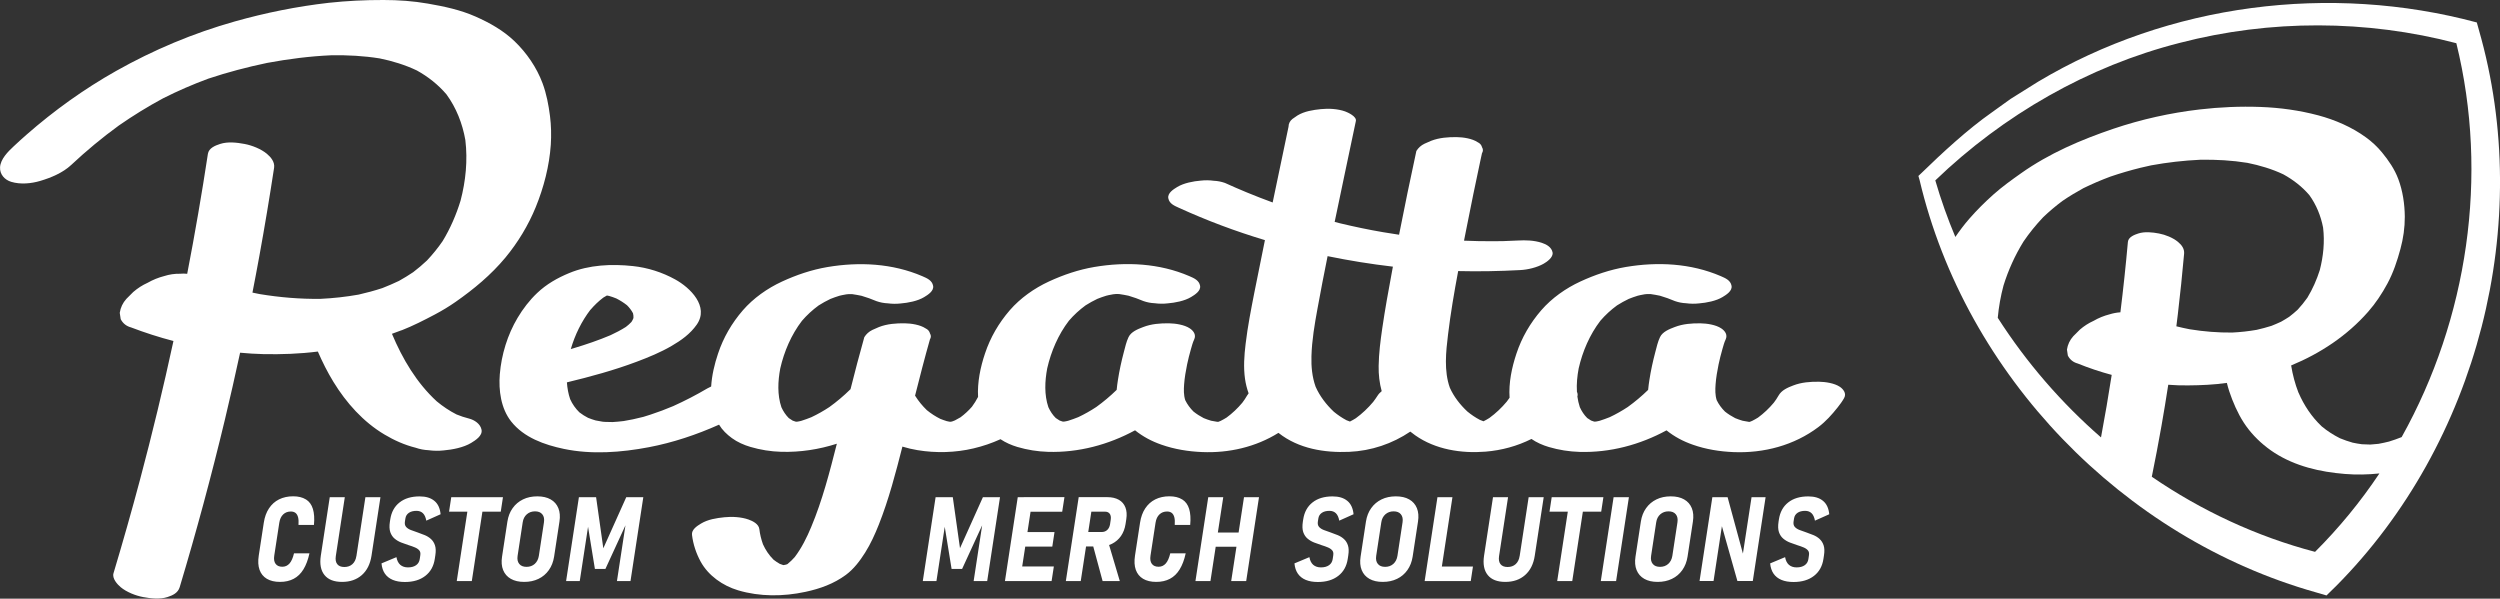 <?xml version="1.0" encoding="UTF-8"?>
<svg id="Layer_1" xmlns="http://www.w3.org/2000/svg" version="1.1" viewBox="0 0 500 119.73">
  <rect x="0" y="0" width="500" height="119.73" fill="#333333" stroke="none"/>
  <!-- Generator: Adobe Illustrator 29.1.0, SVG Export Plug-In . SVG Version: 2.1.0 Build 142)  -->
  <defs>
    <style>
      .st0 {
        fill: #fff;
      }
    </style>
  </defs>
  <g>
    <path class="st0" d="M80.31,66.05c-.64.25-1.28.49-1.92.71,2.1,5.01,4.94,9.82,8.96,13.51,1.22,1.01,2.54,1.9,3.96,2.62.81.33,1.64.61,2.49.82,1.09.27,2.29,1.07,2.51,2.24.23,1.21-1.24,2.12-2.09,2.64-1.52.92-3.74,1.34-5.47,1.49-1.02.11-2.04.1-3.05-.04-.89-.04-1.75-.21-2.59-.5-2.18-.54-4.3-1.49-6.22-2.64-4.23-2.51-7.65-6.35-10.2-10.52-1.19-1.94-2.21-3.98-3.12-6.07-3.63.46-7.31.59-10.96.51-1.54-.04-3.07-.13-4.59-.28-.96,4.46-1.97,8.9-3.03,13.34-2.7,11.27-5.72,22.46-9.05,33.55-.35,1.16-1.38,1.63-2.44,1.98-1.55.5-3.32.29-4.89,0-1.49-.28-3.29-.99-4.47-1.97-.68-.57-1.75-1.75-1.44-2.79,1.86-6.2,3.63-12.44,5.3-18.7,2.45-9.2,4.68-18.45,6.69-27.75-2.88-.75-5.71-1.66-8.49-2.72-.93-.25-1.62-.8-2.06-1.65-.06-.42-.13-.84-.19-1.26.16-1.06.6-1.99,1.32-2.79.46-.46.93-.93,1.39-1.39.87-.75,1.82-1.36,2.86-1.83,1.05-.6,2.16-1.05,3.33-1.35,1.03-.33,2.08-.48,3.14-.46.49-.05.97-.04,1.45.01,1.54-7.97,2.92-15.97,4.14-23.99.18-1.16,1.48-1.67,2.44-1.98,1.54-.5,3.32-.29,4.89,0,1.49.28,3.29.99,4.47,1.97.81.68,1.61,1.65,1.44,2.79-.9,5.9-1.88,11.79-2.95,17.66-.44,2.44-.91,4.88-1.38,7.31.49.1.98.2,1.47.3,4,.66,8.06,1,12.12.95,2.56-.12,5.11-.4,7.64-.85,1.6-.36,3.18-.79,4.74-1.3,1.13-.44,2.24-.92,3.33-1.44.97-.54,1.92-1.12,2.84-1.74.96-.73,1.88-1.51,2.76-2.34,1.14-1.21,2.19-2.5,3.13-3.87,1.54-2.53,2.72-5.26,3.59-8.09,1.04-3.95,1.45-8.08.96-12.14-.58-3.29-1.81-6.44-3.78-9.13-1.66-1.95-3.68-3.54-5.92-4.78-2.36-1.12-4.87-1.89-7.43-2.41-3.18-.51-6.41-.68-9.64-.63-4.32.19-8.62.74-12.87,1.53-3.97.83-7.9,1.86-11.74,3.14-3.1,1.14-6.12,2.45-9.07,3.94-3.05,1.64-6,3.46-8.85,5.44-3.34,2.43-6.52,5.07-9.53,7.89-1.68,1.57-4.01,2.54-6.19,3.19-1.82.54-3.94.74-5.79.19-1.32-.39-2.32-1.49-2.25-2.91.09-1.66,1.61-3.15,2.71-4.18.85-.8,1.71-1.58,2.59-2.35,5.5-4.82,11.54-9.15,17.91-12.74,7.51-4.23,15.44-7.56,23.73-9.9,6.14-1.73,12.46-3.01,18.8-3.73C69.38.17,73.05-.01,76.71,0c2.97,0,5.94.21,8.87.72,3.28.57,6.5,1.25,9.55,2.6,2.8,1.24,5.52,2.77,7.75,4.9,2.44,2.34,4.45,5.26,5.63,8.43.79,2.12,1.2,4.33,1.49,6.56.24,1.89.28,3.81.16,5.72-.29,4.26-1.4,8.54-3.01,12.49-1.48,3.63-3.57,7.08-6.07,10.1-2.88,3.46-6.28,6.28-9.95,8.85-1.33.93-2.73,1.77-4.16,2.53-2.18,1.15-4.35,2.26-6.64,3.16ZM368.82,79.62c-.37.66-.82,1.27-1.29,1.86-1.15,1.45-2.37,2.81-3.85,3.93-4.86,3.67-10.93,5.26-16.99,5.01-2.73-.11-5.52-.56-8.1-1.47-1.96-.68-3.71-1.61-5.29-2.88-5.31,2.89-11.31,4.49-17.39,4.31-2.09-.06-4.15-.39-6.15-.98-1.21-.36-2.43-.89-3.47-1.61-2.85,1.43-5.97,2.28-9.19,2.54-4.83.39-10.02-.42-14.06-3.27-.33-.24-.66-.49-.98-.74-3.58,2.42-7.81,3.86-12.24,4.05-4.93.21-10.08-.62-14.07-3.75-.02-.02-.04-.03-.06-.05-4.54,2.84-9.92,4.07-15.29,3.84-2.73-.11-5.52-.56-8.1-1.47-1.96-.68-3.71-1.61-5.29-2.88-5.31,2.89-11.31,4.49-17.39,4.31-2.09-.06-4.15-.39-6.15-.98-1.17-.35-2.35-.86-3.37-1.55-1.77.8-3.5,1.39-5.4,1.84-3.62.86-7.53.96-11.19.35-1.02-.17-2.03-.4-3.03-.71-1.34,5.26-2.72,10.56-4.72,15.61-.77,1.93-1.63,3.84-2.74,5.6-1.03,1.64-2.28,3.29-3.85,4.45-2.42,1.78-5.15,2.76-8.08,3.39-4.42.95-9.13.99-13.48-.31-3.05-.91-5.94-2.92-7.49-5.75-.89-1.64-1.5-3.47-1.72-5.33-.13-1.07,1.02-1.79,1.79-2.26,1.38-.84,3.11-1.11,4.69-1.27,1.51-.16,3.39-.06,4.84.46.84.3,2.03.89,2.15,1.92.12,1.03.37,2.04.72,3.02.52,1.15,1.22,2.2,2.12,3.09.4.31.81.59,1.24.83.22.09.45.17.68.24.03,0,.06,0,.08.01.15-.03.3-.06.46-.09.08-.03.17-.05.25-.08.04-.02.07-.04.1-.06.52-.42,1-.89,1.44-1.39,1.37-1.82,2.4-3.89,3.27-5.98,2.25-5.36,3.71-11.05,5.14-16.68-3.58,1.15-7.34,1.73-11.14,1.62-2.09-.06-4.15-.39-6.15-.98-1.29-.38-2.61-.96-3.7-1.76-1.01-.74-1.92-1.61-2.57-2.69-4.5,2.01-9.21,3.59-14.04,4.51-5.52,1.05-11.45,1.5-16.99.34-3.88-.81-8-2.26-10.55-5.49-2.05-2.6-2.53-6.22-2.27-9.43.32-3.93,1.54-7.91,3.56-11.3,1.07-1.8,2.39-3.52,3.91-4.96,1.86-1.77,4.06-3.02,6.41-3.99,3.99-1.66,8.5-1.85,12.73-1.4,2.95.31,5.87,1.24,8.46,2.67,3.01,1.65,6.85,5.41,4.32,9.04-1.3,1.86-3.11,3.15-5.06,4.28-2.19,1.27-4.57,2.25-6.94,3.14-4.54,1.71-9.25,2.99-13.97,4.13.08,1.15.28,2.28.65,3.36.45,1,1.07,1.88,1.85,2.64.54.42,1.12.78,1.72,1.09.49.2.99.37,1.5.52.44.09.87.17,1.32.24.05,0,.12.02.21.03.18.01.36.03.47.03.47.02.94.03,1.41.03,0,0,0,0,.01,0,.35-.02.71-.05,1.06-.08.38-.03.76-.07,1.14-.12.63-.1,1.26-.22,1.88-.35.7-.15,1.39-.32,2.08-.49.06-.02.13-.04.19-.06.41-.12.83-.25,1.24-.39,1.53-.5,3.04-1.07,4.53-1.7,2.35-1.06,4.63-2.24,6.85-3.55.24-.14.49-.26.74-.37.14-2.24.67-4.48,1.37-6.56,1.07-3.23,2.75-6.11,4.97-8.68,2.11-2.43,4.89-4.39,7.81-5.74,2.9-1.34,5.94-2.37,9.1-2.91,6.36-1.07,12.99-.75,18.99,1.83.92.4,1.95.83,2.15,1.92.2,1.04-1.06,1.82-1.79,2.26-1.3.79-3.21,1.15-4.69,1.27-.88.1-1.75.09-2.62-.03-.76-.03-1.5-.18-2.22-.43-.98-.42-1.97-.77-2.99-1.07-.61-.13-1.23-.24-1.85-.33-.08,0-.16-.01-.24-.01-.15,0-.31,0-.46,0-.17.01-.34.03-.51.05-.3.05-.6.11-.9.17-.17.04-.33.08-.5.12-.6.19-1.19.39-1.78.63-.81.39-1.6.82-2.35,1.3-1.23.9-2.34,1.92-3.33,3.07-2.13,2.78-3.56,6.11-4.34,9.52-.48,2.55-.61,5.28.23,7.77.37.81.85,1.54,1.48,2.17.25.18.51.35.77.5.18.07.37.14.55.19.05,0,.1.02.15.03.01,0,.03,0,.04,0,.09,0,.17-.01.26-.02.14-.03.27-.05.41-.08.11-.02.22-.05.33-.08.68-.21,1.34-.46,2-.72,1.25-.59,2.45-1.27,3.6-2.03,1.47-1.06,2.86-2.23,4.16-3.51.02-.02.05-.04.07-.06.88-3.48,1.78-6.95,2.76-10.41.4-.64.94-1.12,1.62-1.45.44-.19.88-.39,1.32-.58,1.62-.63,3.44-.77,5.17-.74,1.26.02,3.05.28,4.14,1.01.47.22.77.56.89,1.03.23.38.23.77-.02,1.19-1.06,3.73-2.02,7.48-2.97,11.24.02.02.04.05.05.07.65,1.04,1.43,1.98,2.31,2.83.83.68,1.73,1.26,2.69,1.74.42.17.84.31,1.27.45.17.03.34.08.52.11.03,0,.07,0,.1.01.08,0,.16,0,.24,0,.07-.02.15-.03.22-.05.04-.01.08-.02.12-.04.15-.05.29-.12.44-.17.39-.2.77-.41,1.14-.63.83-.62,1.6-1.33,2.28-2.11.46-.62.86-1.27,1.22-1.96-.16-2.92.46-5.92,1.38-8.66,1.07-3.23,2.75-6.11,4.97-8.68,2.11-2.43,4.89-4.39,7.81-5.74,2.9-1.34,5.94-2.37,9.1-2.91,6.36-1.07,12.99-.75,18.99,1.83.92.4,1.95.83,2.15,1.92.2,1.04-1.06,1.82-1.79,2.26-1.3.79-3.21,1.15-4.69,1.27-.88.1-1.75.09-2.62-.03-.76-.03-1.5-.18-2.22-.43-.98-.42-1.97-.77-2.99-1.07-.61-.13-1.23-.24-1.85-.33-.08,0-.16-.01-.24-.01-.15,0-.31,0-.46,0-.17.01-.34.03-.51.05-.3.05-.6.11-.9.17-.17.04-.33.08-.5.12-.6.19-1.19.39-1.78.63-.81.39-1.6.82-2.35,1.3-1.23.9-2.34,1.92-3.33,3.07-2.13,2.78-3.56,6.11-4.34,9.52-.48,2.55-.61,5.28.23,7.77.37.81.85,1.55,1.48,2.17.25.18.51.35.77.5.18.07.37.14.55.19.05,0,.1.02.15.03.01,0,.03,0,.04,0,.09,0,.17-.01.26-.02.14-.03.27-.05.41-.08.11-.02.22-.05.33-.08.68-.21,1.34-.46,2-.72,1.25-.59,2.45-1.27,3.6-2.03,1.44-1.04,2.8-2.18,4.07-3.42.06-.67.15-1.33.25-1.97.29-1.89.7-3.76,1.19-5.61.26-.98.49-2.04.93-2.96.51-1.09,1.89-1.63,2.95-2.03,1.62-.63,3.44-.77,5.17-.74,1.26.02,3.05.28,4.14,1.01.76.51,1.31,1.29.87,2.22-.29.61-.46,1.29-.65,1.94-.29,1-.54,2.02-.76,3.04-.27,1.32-.5,2.65-.6,3.99-.08,1.07-.1,2.14.22,3.16.42.86.98,1.62,1.66,2.29.63.5,1.32.94,2.04,1.31.48.2.98.37,1.48.52.41.08.83.16,1.24.22.04,0,.07,0,.11,0,.03,0,.06,0,.09,0,.16-.06.32-.12.47-.19.4-.2.79-.42,1.18-.66,1.17-.86,2.22-1.86,3.15-2.97.35-.46.67-.93.95-1.43.09-.16.2-.31.31-.45-.34-.94-.58-1.92-.72-2.89-.33-2.32-.16-4.68.12-7,.41-3.47,1.09-6.91,1.76-10.33.69-3.48,1.39-6.95,2.1-10.42-5.86-1.76-11.6-3.91-17.17-6.45-.92-.42-1.94-.82-2.15-1.92-.2-1.04,1.06-1.82,1.79-2.26,1.3-.79,3.21-1.15,4.69-1.27.88-.1,1.75-.09,2.62.03.76.03,1.5.18,2.22.43,1.45.66,2.91,1.29,4.38,1.9,1.71.71,3.43,1.37,5.17,2.01,1.04-5.05,2.1-10.1,3.17-15.14.01-.64.28-1.17.79-1.57.33-.23.67-.46,1-.69,1.38-.84,3.11-1.11,4.69-1.27,1.51-.16,3.39-.06,4.84.46.5.18,2.35,1,2.15,1.92-.76,3.59-1.52,7.18-2.27,10.77-.65,3.14-1.32,6.27-1.97,9.41.37.1.73.19,1.1.28,2.84.68,5.69,1.28,8.57,1.77,1.07.18,2.14.35,3.21.51,1.1-5.59,2.25-11.18,3.46-16.75.4-.64.94-1.12,1.62-1.45.44-.19.88-.39,1.32-.58,1.62-.63,3.44-.77,5.17-.74,1.26.02,3.05.28,4.14,1.01.47.22.77.56.89,1.03.23.38.23.77-.02,1.19-.1.44-.19.89-.29,1.33-.98,4.55-1.91,9.11-2.81,13.68-.16.82-.32,1.65-.49,2.47,1.96.08,3.92.12,5.88.11.57,0,1.13,0,1.7-.02.07,0,.15,0,.22,0,.97-.03,1.95-.07,2.92-.12,1.64-.09,3.27-.05,4.84.46.93.3,1.96.88,2.15,1.92.18.98-1.15,1.9-1.79,2.26-1.32.75-3.19,1.2-4.69,1.27-4.13.22-8.27.3-12.4.2-.79,4.22-1.52,8.46-2.03,12.71-.42,3.45-.83,7.26.36,10.61.8,1.8,2.06,3.41,3.5,4.76.79.65,1.63,1.22,2.53,1.69.24.1.47.19.71.27.4-.2.79-.42,1.17-.66,1.29-.94,2.45-2.04,3.47-3.26.2-.26.38-.52.57-.79-.2-2.97.44-6.03,1.37-8.82,1.07-3.23,2.75-6.11,4.97-8.68,2.11-2.43,4.89-4.39,7.81-5.74,2.9-1.34,5.94-2.37,9.1-2.91,6.36-1.07,12.99-.75,18.99,1.83.92.4,1.95.83,2.15,1.92.2,1.04-1.06,1.82-1.79,2.26-1.3.79-3.21,1.15-4.69,1.27-.88.1-1.75.09-2.62-.03-.76-.03-1.5-.18-2.22-.43-.98-.42-1.97-.77-2.99-1.07-.61-.13-1.23-.24-1.85-.33-.08,0-.16-.01-.24-.01-.15,0-.31,0-.46,0-.17.01-.34.03-.51.05-.3.05-.6.11-.9.17-.17.04-.33.08-.5.12-.6.19-1.19.39-1.78.63-.81.39-1.6.82-2.35,1.3-1.23.9-2.34,1.92-3.33,3.07-2.13,2.78-3.56,6.11-4.34,9.52-.29,1.53-.45,3.12-.35,4.69.14.29.19.61.09.94.1.73.26,1.45.49,2.14.37.81.85,1.55,1.48,2.17.25.18.51.35.77.5.18.07.37.14.55.19.05,0,.1.02.15.03.01,0,.03,0,.04,0,.09,0,.17-.01.26-.02.14-.03.27-.05.41-.08.11-.02.22-.05.33-.08.68-.21,1.34-.46,2-.72,1.25-.59,2.45-1.27,3.6-2.03,1.44-1.04,2.8-2.18,4.07-3.42.06-.67.15-1.33.25-1.97.29-1.89.7-3.76,1.19-5.61.26-.98.49-2.04.93-2.96.51-1.09,1.89-1.63,2.95-2.03,1.62-.63,3.44-.77,5.17-.74,1.26.02,3.05.28,4.14,1.01.76.51,1.31,1.29.87,2.22-.29.61-.46,1.29-.65,1.94-.29,1-.54,2.02-.76,3.04-.27,1.32-.5,2.65-.6,3.99-.08,1.07-.1,2.14.22,3.16.42.86.98,1.62,1.66,2.29.63.5,1.32.94,2.04,1.31.48.2.98.37,1.48.52.41.08.83.16,1.24.22.04,0,.07,0,.11,0,.03,0,.06,0,.09,0,.16-.06.32-.12.47-.19.4-.2.79-.42,1.18-.66,1.17-.86,2.22-1.86,3.15-2.97.35-.46.67-.93.95-1.43.61-1.09,1.84-1.61,2.95-2.03,1.62-.63,3.44-.77,5.17-.74,1.26.02,3.05.28,4.14,1.01.7.47,1.37,1.33.87,2.22ZM118.09,61.94c-1.79,2.34-3.1,5.04-3.93,7.87.18-.05.37-.11.55-.16,2.5-.75,4.98-1.59,7.39-2.61,1.06-.49,2.09-1.03,3.07-1.65.4-.3.77-.63,1.12-1,.16-.25.3-.5.4-.78.02-.32-.01-.65-.09-.96-.31-.6-.73-1.13-1.2-1.6-.67-.53-1.39-.98-2.14-1.36-.47-.19-.94-.36-1.43-.5-.15-.03-.3-.06-.45-.09-.25.13-.48.27-.72.42-.94.71-1.79,1.53-2.56,2.43ZM276.34,78.23c-.45-1.62-.64-3.31-.61-5.04.04-2.52.36-5.03.72-7.51.55-3.79,1.24-7.56,1.94-11.33.06-.34.13-.68.19-1.02-4.38-.51-8.73-1.21-13.06-2.1-.71,3.51-1.39,7.02-2.03,10.54-.57,3.12-1.11,6.28-1.2,9.46-.06,2.07.13,4.15.83,6.11.84,1.9,2.14,3.59,3.65,5.01.79.65,1.63,1.22,2.53,1.7.23.09.46.18.69.26.4-.2.79-.42,1.17-.66,1.29-.94,2.45-2.04,3.47-3.26.3-.4.6-.8.86-1.22.23-.37.52-.67.84-.93Z"/>
    <path class="st0" d="M196.59,99.44h3.41l-2.56,16.77h-2.71l1.7-11.14-4.01,8.72h-2.1l-1.37-8.43-1.66,10.85h-2.73l2.56-16.77h3.44l1.44,10.2,4.58-10.2ZM204.75,99.44h-1.2l-2.56,16.77h9.33l.45-2.92h-6.33l.61-3.97h5.41l.44-2.9h-5.41l.62-4.07h6.33l.45-2.92h-8.13ZM120.66,109.64l-1.44-10.2h-3.44l-2.56,16.77h2.73l1.66-10.85,1.37,8.43h2.1l4.01-8.72-1.7,11.14h2.71l2.56-16.77h-3.41l-4.58,10.2ZM111.67,101.63c.31.76.38,1.66.22,2.69l-1.07,7.01c-.16,1.03-.51,1.93-1.05,2.69-.54.76-1.23,1.35-2.07,1.75-.84.41-1.79.61-2.86.61s-1.95-.2-2.67-.61c-.72-.41-1.23-.99-1.54-1.75-.31-.76-.38-1.66-.22-2.69l1.07-7.01c.16-1.04.51-1.94,1.05-2.69.54-.76,1.23-1.34,2.07-1.75.84-.41,1.8-.61,2.86-.61s1.95.2,2.67.61,1.23.99,1.54,1.75ZM108.46,102.86c-.32-.4-.81-.59-1.46-.59s-1.19.2-1.64.59c-.45.4-.72.93-.82,1.61l-1.02,6.7c-.1.68,0,1.21.33,1.61.32.4.81.59,1.46.59s1.2-.2,1.64-.59c.44-.4.71-.93.82-1.61l1.02-6.7c.1-.68,0-1.21-.33-1.61ZM71.27,111.23c-.1.68-.37,1.22-.79,1.6-.42.38-.96.57-1.61.57s-1.13-.19-1.42-.57c-.3-.38-.39-.91-.29-1.6l1.8-11.79h-3.01l-1.79,11.71c-.25,1.66,0,2.95.74,3.86.74.92,1.92,1.37,3.52,1.37s2.92-.46,3.95-1.37c1.03-.91,1.67-2.2,1.93-3.86l1.79-11.71h-3.01l-1.8,11.79ZM61.17,99.88c-.66-.41-1.51-.62-2.55-.62s-2,.21-2.82.62c-.82.41-1.48,1.01-2,1.79-.52.78-.87,1.74-1.04,2.86l-1.01,6.59c-.17,1.12-.12,2.06.16,2.85.28.78.77,1.38,1.46,1.79.69.41,1.57.62,2.63.62s1.96-.21,2.74-.62c.78-.41,1.43-1.04,1.95-1.89.52-.85.92-1.92,1.2-3.2h-3.09c-.21.91-.51,1.58-.89,2.02-.39.44-.87.66-1.44.66-.61,0-1.06-.19-1.35-.58-.29-.39-.38-.94-.27-1.64l1.01-6.59c.11-.72.37-1.27.78-1.66.41-.39.92-.58,1.53-.58.38,0,.7.1.94.29.24.19.41.49.51.88s.12.9.08,1.51h3.09c.12-1.28.05-2.35-.21-3.2-.26-.85-.72-1.48-1.38-1.89ZM225.08,101.48c.26.66.32,1.45.18,2.35l-.15.98c-.14.92-.45,1.72-.91,2.39-.47.67-1.06,1.18-1.78,1.55-.19.1-.4.18-.6.25l2.14,7.21h-3.44l-1.87-6.92h-1.44l-1.06,6.92h-2.98l2.57-16.78h5.72c.92,0,1.69.18,2.31.53.62.35,1.05.86,1.31,1.52ZM221.95,102.76c-.21-.29-.53-.43-.97-.43h-2.71l-.62,4.07h2.71c.44,0,.8-.14,1.1-.42.29-.28.47-.65.55-1.12l.14-.95c.07-.48,0-.87-.2-1.16ZM81.08,103.69c.07-.48.3-.85.69-1.12.39-.27.9-.4,1.54-.4.52,0,.95.16,1.28.48.33.32.55.82.67,1.48l2.86-1.28c-.11-1.19-.53-2.09-1.25-2.68-.72-.6-1.7-.89-2.95-.89-1.65,0-2.99.4-4.01,1.21-1.02.8-1.64,1.94-1.86,3.4l-.07.45c-.13.85-.1,1.55.08,2.09.19.54.48.98.87,1.3.39.33.84.59,1.33.78.5.19,1,.37,1.49.53.45.14.86.28,1.23.44.37.15.66.35.87.59.21.24.28.57.21,1l-.11.75c-.08.52-.32.93-.73,1.22-.41.29-.95.44-1.62.44-.63,0-1.14-.17-1.54-.51-.39-.34-.65-.86-.77-1.54l-2.99,1.25c.08.82.3,1.5.68,2.05.38.55.91.97,1.58,1.25.67.28,1.48.42,2.42.42,1.68,0,3.04-.41,4.08-1.22,1.05-.81,1.68-1.94,1.9-3.4l.11-.73c.12-.79.1-1.45-.07-1.97s-.44-.95-.8-1.27c-.36-.33-.78-.59-1.24-.78-.47-.19-.94-.37-1.43-.54-.48-.16-.92-.32-1.34-.48-.42-.16-.74-.37-.97-.63-.23-.27-.31-.64-.23-1.11l.09-.57ZM100.59,99.44h-10.34l-.44,2.9h3.66l-2.12,13.88h3.01l2.12-13.88h3.67l.44-2.9ZM348.59,110.74l-3.07-11.3h-3.05l-2.56,16.76h2.8l1.67-10.96,3.1,10.96h3.08l2.56-16.76h-2.81l-1.73,11.3ZM236.42,99.88c-.66-.41-1.51-.62-2.55-.62s-2,.21-2.82.62c-.82.41-1.48,1.01-2,1.79-.52.78-.87,1.74-1.04,2.86l-1.01,6.59c-.17,1.12-.12,2.06.16,2.85.28.78.77,1.38,1.46,1.79.69.41,1.57.62,2.63.62s1.96-.21,2.74-.62c.78-.41,1.43-1.04,1.95-1.89.52-.85.92-1.92,1.2-3.2h-3.09c-.21.91-.51,1.58-.89,2.02-.39.44-.87.66-1.44.66-.61,0-1.06-.19-1.35-.58-.29-.39-.38-.94-.27-1.64l1.01-6.59c.11-.72.37-1.27.78-1.66.41-.39.92-.58,1.53-.58.38,0,.7.1.94.29.24.19.41.49.51.88s.12.9.08,1.51h3.09c.12-1.28.05-2.35-.21-3.2-.26-.85-.72-1.48-1.38-1.89ZM320.24,102.34l.44-2.9h-10.34l-.44,2.9h3.66l-2.12,13.88h3.01l2.12-13.88h3.67ZM338.36,101.63c.31.76.38,1.66.22,2.69l-1.07,7.01c-.16,1.03-.51,1.93-1.05,2.69-.54.76-1.23,1.35-2.07,1.75-.84.41-1.79.61-2.86.61s-1.95-.2-2.67-.61c-.72-.41-1.23-.99-1.54-1.75-.31-.76-.38-1.66-.22-2.69l1.07-7.01c.16-1.04.51-1.94,1.05-2.69.54-.76,1.23-1.34,2.07-1.75.84-.41,1.8-.61,2.86-.61s1.95.2,2.67.61,1.23.99,1.54,1.75ZM335.16,102.86c-.32-.4-.81-.59-1.46-.59s-1.19.2-1.64.59c-.45.4-.72.93-.82,1.61l-1.02,6.7c-.1.68,0,1.21.33,1.61.32.4.81.59,1.46.59s1.2-.2,1.64-.59c.44-.4.71-.93.82-1.61l1.02-6.7c.1-.68,0-1.21-.33-1.61ZM303.92,111.23c-.1.68-.37,1.22-.79,1.6-.42.38-.96.57-1.61.57s-1.13-.19-1.42-.57c-.3-.38-.39-.91-.29-1.6l1.8-11.79h-3.01l-1.79,11.71c-.25,1.66,0,2.95.74,3.86.74.92,1.92,1.37,3.52,1.37s2.92-.46,3.95-1.37c1.03-.91,1.68-2.2,1.93-3.86l1.79-11.71h-3.01l-1.8,11.79ZM363.93,107.8c-.36-.33-.78-.59-1.24-.78-.47-.19-.94-.37-1.43-.54-.48-.16-.92-.32-1.34-.48-.42-.16-.74-.37-.97-.63-.23-.27-.31-.64-.23-1.11l.09-.57c.07-.48.3-.85.69-1.12.39-.27.9-.4,1.54-.4.52,0,.95.16,1.28.48.33.32.55.82.67,1.48l2.86-1.28c-.11-1.19-.53-2.09-1.25-2.68-.72-.6-1.7-.89-2.95-.89-1.65,0-2.99.4-4.01,1.21-1.02.8-1.64,1.94-1.86,3.4l-.07.45c-.13.85-.1,1.55.08,2.09.19.54.48.98.87,1.3.39.33.84.59,1.33.78.5.19,1,.37,1.49.53.45.14.86.28,1.23.44.37.15.66.35.87.59.21.24.28.57.21,1l-.11.75c-.08.52-.32.93-.73,1.22-.41.29-.95.44-1.62.44-.63,0-1.14-.17-1.54-.51-.39-.34-.65-.86-.77-1.54l-2.99,1.25c.08.82.3,1.5.68,2.05.38.55.91.97,1.58,1.25.67.28,1.48.42,2.42.42,1.68,0,3.04-.41,4.08-1.22,1.05-.81,1.68-1.94,1.9-3.4l.11-.73c.12-.79.1-1.45-.07-1.97s-.44-.95-.8-1.27ZM320.16,116.21h3.06l2.56-16.77h-3.06l-2.56,16.77ZM247.72,106.5h-4.15l1.08-7.06h-3l-2.56,16.77h3l1.05-6.86h4.15l-1.05,6.86h3l2.56-16.77h-3l-1.08,7.06ZM263.67,103.69c.07-.48.3-.85.69-1.12.39-.27.9-.4,1.54-.4.52,0,.95.16,1.28.48.33.32.55.82.67,1.48l2.86-1.28c-.11-1.19-.53-2.09-1.25-2.68-.72-.6-1.7-.89-2.95-.89-1.65,0-2.99.4-4.01,1.21-1.02.8-1.64,1.94-1.86,3.4l-.07.45c-.13.85-.1,1.55.08,2.09.19.54.48.98.87,1.3.39.33.84.59,1.33.78.5.19,1,.37,1.49.53.45.14.86.28,1.23.44.37.15.66.35.87.59.21.24.28.57.21,1l-.11.75c-.08.52-.32.93-.73,1.22-.41.29-.95.44-1.62.44-.63,0-1.14-.17-1.54-.51-.39-.34-.65-.86-.77-1.54l-2.99,1.25c.08.82.3,1.5.68,2.05.38.55.91.97,1.58,1.25.67.28,1.48.42,2.42.42,1.68,0,3.04-.41,4.08-1.22,1.05-.81,1.68-1.94,1.9-3.4l.11-.73c.12-.79.1-1.45-.07-1.97s-.44-.95-.8-1.27c-.36-.33-.78-.59-1.24-.78-.47-.19-.94-.37-1.43-.54-.48-.16-.92-.32-1.34-.48-.42-.16-.74-.37-.97-.63-.23-.27-.31-.64-.23-1.11l.09-.57ZM283.38,101.63c.31.76.38,1.66.22,2.69l-1.07,7.01c-.16,1.03-.51,1.93-1.05,2.69-.54.76-1.23,1.35-2.07,1.75-.84.41-1.79.61-2.86.61s-1.95-.2-2.67-.61c-.72-.41-1.23-.99-1.54-1.75-.31-.76-.38-1.66-.22-2.69l1.07-7.01c.16-1.04.51-1.94,1.05-2.69.54-.76,1.23-1.34,2.07-1.75.84-.41,1.8-.61,2.86-.61s1.95.2,2.67.61,1.23.99,1.54,1.75ZM280.18,102.86c-.32-.4-.81-.59-1.46-.59s-1.19.2-1.64.59c-.45.4-.72.93-.82,1.61l-1.02,6.7c-.1.68,0,1.21.33,1.61.32.4.81.59,1.46.59s1.2-.2,1.64-.59c.44-.4.71-.93.82-1.61l1.02-6.7c.1-.68,0-1.21-.33-1.61ZM290.49,99.44h-3l-2.56,16.77h9.22l.44-2.9h-6.22l2.12-13.88Z"/>
  </g>
  <path class="st0" d="M495.77,5.96s-.41-1.47-.41-1.47c-29.38-7.88-61.63-3.74-87.74,11.85-1.44.9-4.11,2.55-5.51,3.45-.52.37-3.17,2.3-3.77,2.71-4.77,3.34-9.87,8.04-14.08,12.14l-.58.55s.24.84.24.84c9.23,39.04,40.64,71.55,79.26,82.44l2.12.62,1.59-1.56.31-.3c28.42-28.59,39.71-72.6,28.57-111.26ZM491.27,8.65c6.53,26.54,2.27,55.11-10.94,78.77-.83.33-1.66.63-2.52.89-.7.18-1.42.33-2.13.46,0,0-.02,0-.02,0-.53.06-1.06.11-1.59.14-.55,0-1.1-.02-1.66-.06,0,0-.02,0-.02,0-.62-.08-1.24-.19-1.86-.32-.86-.24-1.71-.54-2.54-.88-1.29-.65-2.51-1.43-3.62-2.35,0,0-.02,0-.02-.02-2.01-1.89-3.54-4.2-4.64-6.73,0-.01,0-.02-.02-.03-.68-1.75-1.16-3.57-1.46-5.43,5.84-2.41,11.2-5.95,15.4-10.74,1.49-1.69,2.77-3.62,3.84-5.61,1.19-2.2,1.97-4.55,2.62-6.96.57-2.1.88-4.26.87-6.44-.02-2.53-.41-5.16-1.3-7.53-.75-2-1.92-3.69-3.26-5.33-.93-1.13-2.01-2.14-3.2-3-2.82-2.06-6.18-3.51-9.54-4.41-3.75-1-7.67-1.54-11.55-1.68-4.06-.15-8.16.03-12.19.5-5.84.68-11.63,1.97-17.21,3.85-6.5,2.2-12.89,4.94-18.51,8.92-1.88,1.33-3.75,2.67-5.47,4.2-1.72,1.53-3.37,3.17-4.88,4.9-1.01,1.16-1.92,2.37-2.78,3.63-1.55-3.68-2.89-7.46-4.01-11.31,13.61-13.09,30.59-22.86,48.91-27.51,18.08-4.7,37.31-4.65,55.3.07ZM463.01,110.37c-11.69-3.07-22.73-8.23-32.65-15.02.68-3.35,1.33-6.72,1.92-10.09.49-2.76.94-5.53,1.37-8.31,1.31.1,2.63.15,3.95.13,2.6-.02,5.2-.13,7.77-.5.28,1.13.64,2.24,1.07,3.32.85,2.15,1.87,4.2,3.32,6.03,1.42,1.79,3.18,3.37,5.1,4.61,4.22,2.72,9.17,3.85,14.11,4.25,2.29.19,4.61.14,6.91-.1-3.75,5.62-8.06,10.88-12.87,15.68ZM400.7,57.11c.96-3.09,2.3-6.05,4-8.8,1.17-1.72,2.48-3.33,3.91-4.84,0-.02.02-.02.03-.03,1.21-1.16,2.49-2.24,3.83-3.24,1.36-.93,2.77-1.78,4.22-2.57,1.76-.86,3.56-1.63,5.39-2.31,1.97-.67,3.98-1.26,6-1.76.71-.18,1.43-.34,2.15-.49,3.24-.59,6.52-.97,9.82-1.12.03,0,.05,0,.08,0,3.13-.05,6.26.12,9.35.62,2.47.5,4.9,1.22,7.17,2.29,1.97,1.08,3.75,2.45,5.21,4.15,1.4,1.94,2.31,4.17,2.76,6.52.34,2.84.05,5.72-.66,8.48-.61,1.93-1.43,3.79-2.48,5.52-.59.84-1.24,1.64-1.93,2.39-.53.49-1.08.96-1.66,1.4,0,0-.02.01-.02.02-.54.35-1.09.69-1.65,1-.64.3-1.28.57-1.93.83-.98.31-1.97.57-2.97.8-1.61.28-3.24.46-4.88.54-2.85.03-5.7-.2-8.52-.66-.89-.17-1.77-.37-2.65-.59.1-.81.2-1.63.3-2.44.48-4.02.89-8.04,1.25-12.07.09-1-.48-1.75-1.22-2.37-1.01-.84-2.53-1.44-3.8-1.68-1.33-.25-2.84-.42-4.15,0-.77.25-1.98.71-2.07,1.68-.42,4.7-.92,9.4-1.5,14.08-.74.05-1.46.19-2.18.41-1.12.29-2.19.72-3.18,1.3-1,.45-1.9,1.03-2.74,1.75-.44.44-.89.89-1.33,1.33-.69.77-1.11,1.66-1.26,2.67.06.4.12.8.18,1.2.42.81,1.08,1.34,1.97,1.58,2.22.9,4.49,1.66,6.8,2.28-.65,4.18-1.36,8.35-2.14,12.5-7.97-6.94-14.95-15.02-20.65-23.92.2-2.17.58-4.33,1.15-6.45Z"/>
</svg>